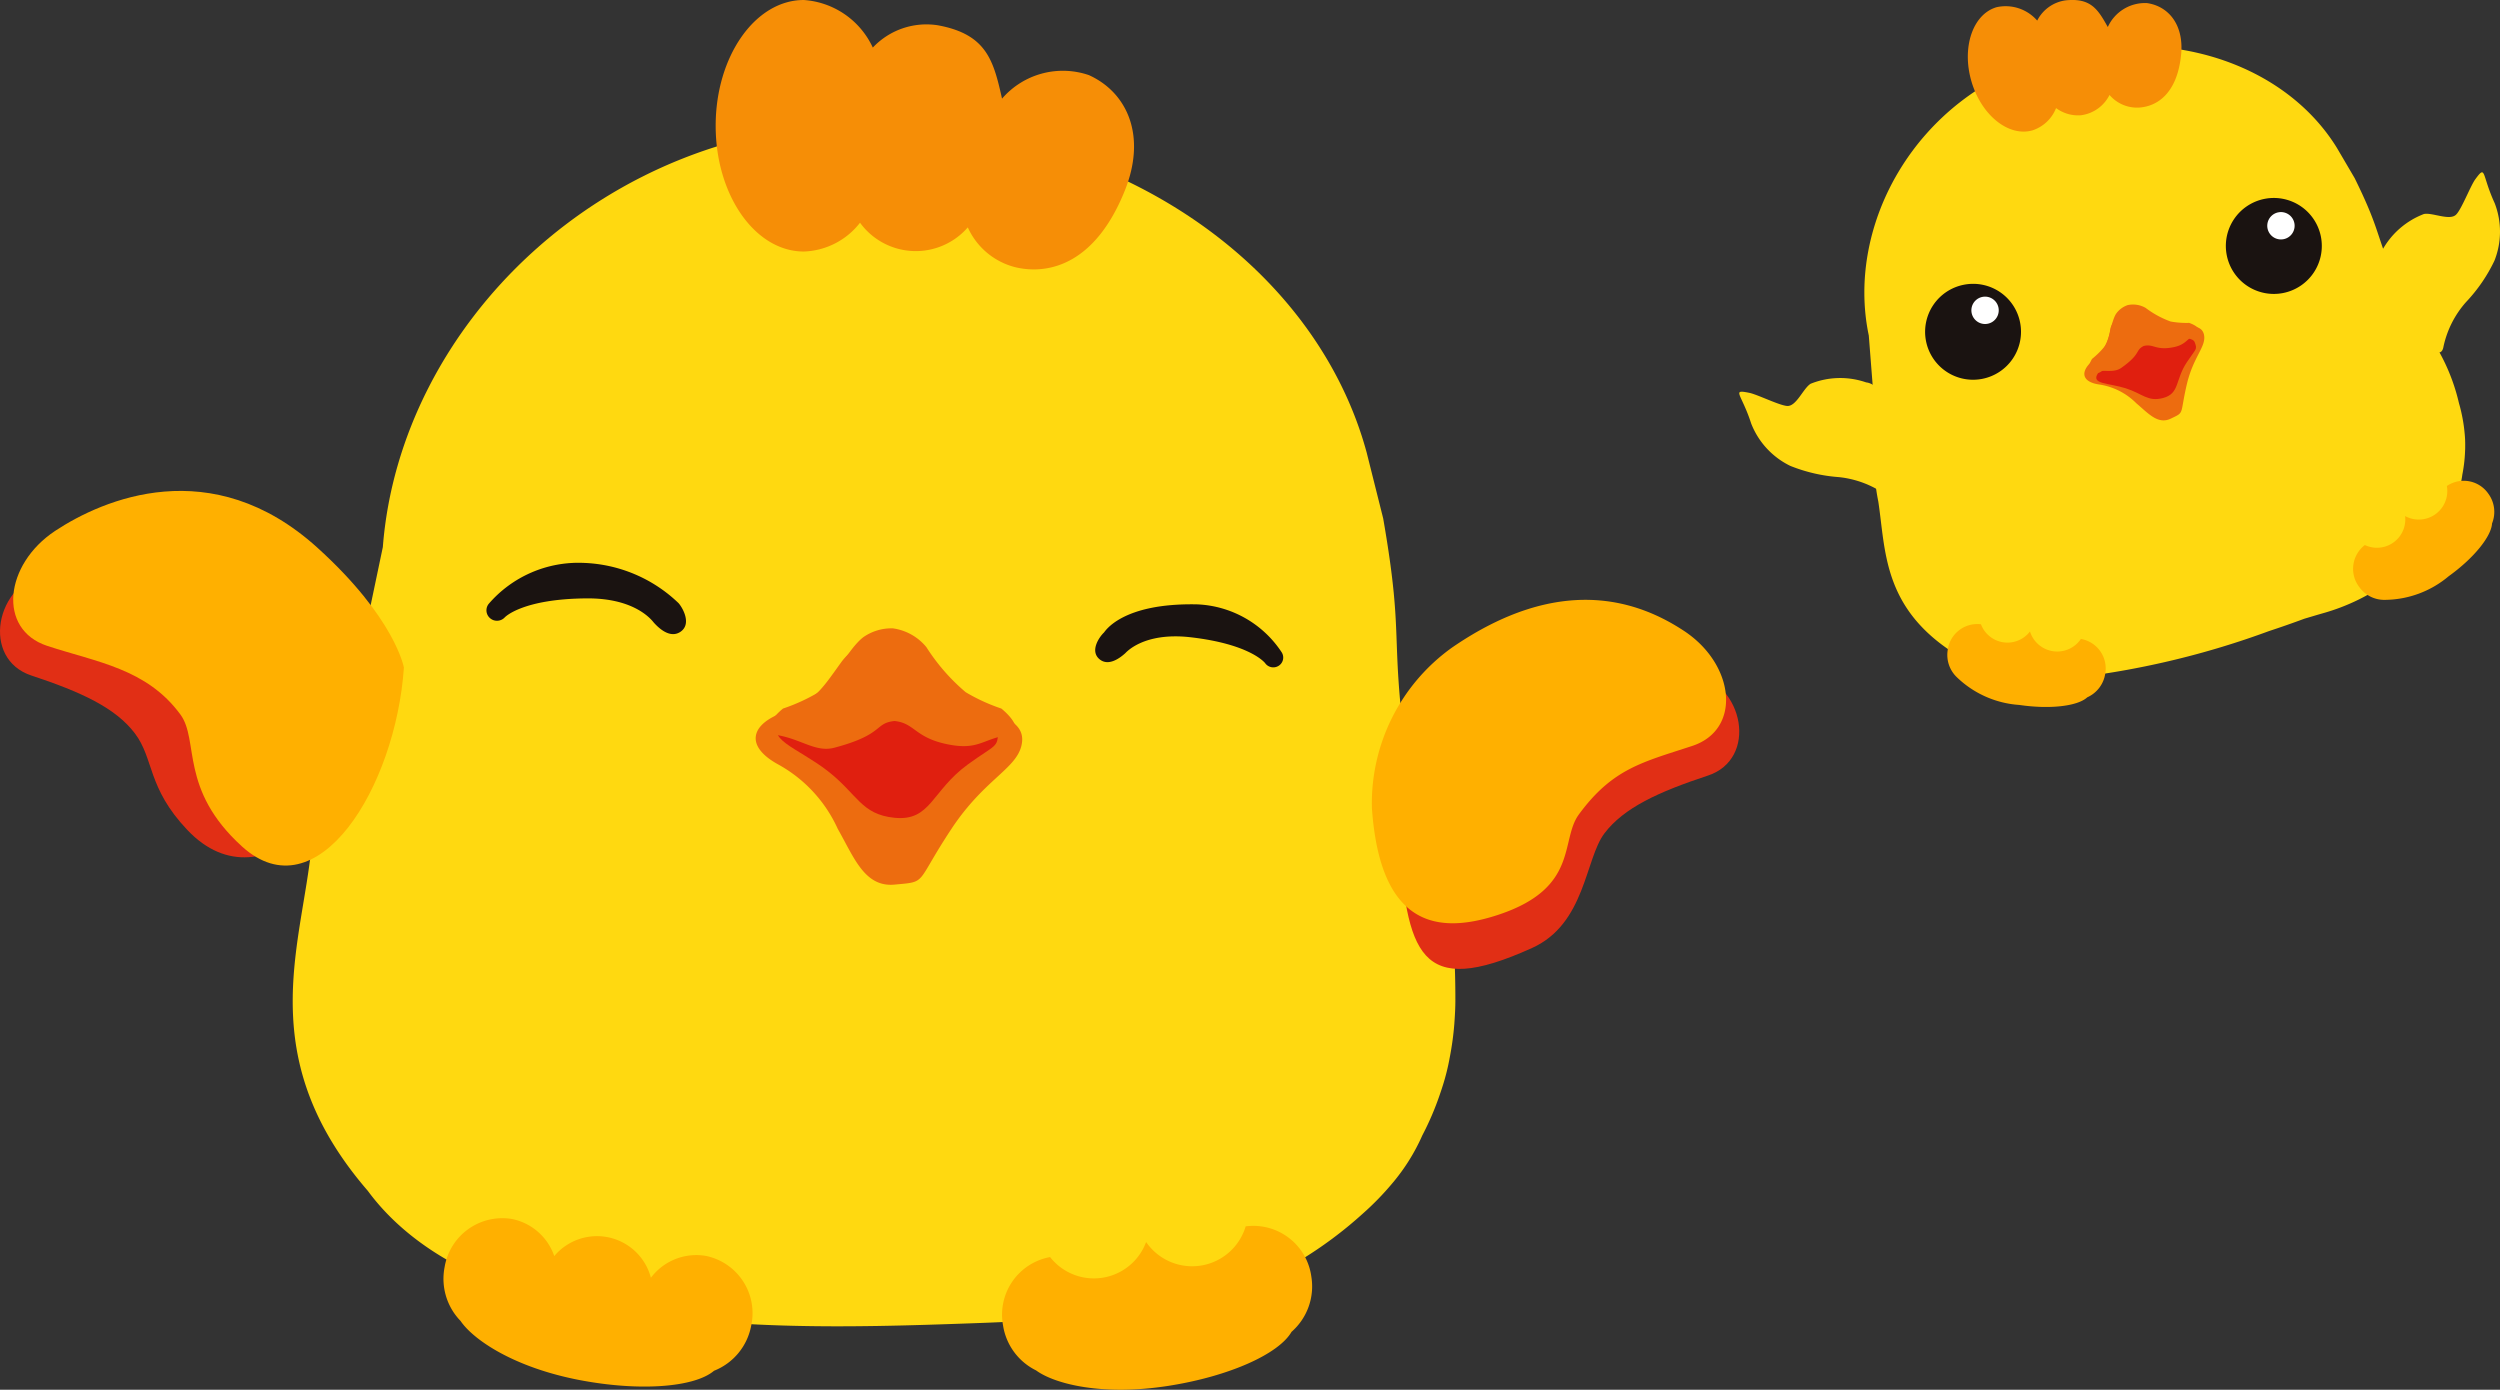 <svg xmlns="http://www.w3.org/2000/svg" width="146.255" height="81.303" viewBox="0 0 146.255 81.303"><rect x="0" y="0" width="146.255" height="81.303" fill="#333333" stroke="none"/><g id="ico-character02" transform="translate(-266.707 -3718)"><g id="グループ_7770" transform="translate(368.459 3718)"><path id="パス_32551" d="M432.728 245.418c0-.066.008-.133.008-.2v-.106a6.6 6.6 0 00-.037-.833 9.006 9.006 0 00-.155-1.016 7.94 7.94 0 00-.168-.676 11.512 11.512 0 00-2.249-4.636c-.207-.394-.654-.743-.86-1.191-1.935-4.207-1.266-3.841-3-7.36l-1.03-1.755c-2.979-4.851-9.792-7.351-17.113-5.208-7.492 2.2-11.649 9.67-10.278 16.176l.426 5.458a12.668 12.668 0 00.132 4.263c.43 2.855.259 6.172 4.413 8.85a9.534 9.534 0 007.3 1.421 49.684 49.684 0 0011.141-2.7 58.05 58.05 0 002.068-.723c.338-.1.686-.205 1.05-.31a12.194 12.194 0 007.135-5.37 8.161 8.161 0 00.6-1.127 5.849 5.849 0 00.459-1.625 8.764 8.764 0 00.158-1.332z" transform="translate(-390.27 -218.985)" fill="#ffd910"/><path id="パス_32552" d="M413.558 219.415a2.389 2.389 0 00-2.291 1.4c-.568-1.013-.978-1.715-2.46-1.561a2.2 2.2 0 00-1.671 1.185 2.447 2.447 0 00-2.376-.784c-1.395.409-2.052 2.352-1.471 4.34s2.186 3.271 3.582 2.862a2.225 2.225 0 001.369-1.3 2.157 2.157 0 001.452.42 2.18 2.18 0 001.675-1.188 2.114 2.114 0 001.718.739c1.021-.058 2.24-.775 2.471-3.1.172-1.76-.75-2.837-1.998-3.013z" transform="translate(-389.708 -219.234)" fill="#f68e06"/><path id="パス_32553" d="M425.365 251.712a5.857 5.857 0 003.74-1.376c1.5-1.079 2.5-2.338 2.545-3.095a1.8 1.8 0 00-.216-1.738 1.749 1.749 0 00-2.428-.452 1.669 1.669 0 01-2.442 1.76 1.659 1.659 0 01-2.354 1.695 1.749 1.749 0 00-.335 2.446 1.793 1.793 0 001.49.76z" transform="translate(-387.612 -216.619)" fill="#ffb000"/><path id="パス_32554" d="M402.553 255.465a5.819 5.819 0 003.641 1.615c1.828.269 3.427.067 3.982-.445a1.812 1.812 0 001.054-1.4 1.748 1.748 0 00-1.426-2.015 1.67 1.67 0 01-2.979-.439 1.656 1.656 0 01-2.868-.42 1.748 1.748 0 00-1.947 1.52 1.8 1.8 0 00.543 1.584z" transform="translate(-389.819 -215.84)" fill="#ffb000"/><g id="グループ_7767" transform="translate(37.362 10.077)"><path id="パス_32555" d="M428.677 238.564a5.728 5.728 0 011.322-2.6 9.413 9.413 0 001.654-2.409 4.615 4.615 0 00.018-3.37c-.779-1.7-.494-2.269-1.128-1.41-.288.389-.807 1.757-1.128 2.076-.378.378-1.392-.133-1.882-.035a4.693 4.693 0 00-2.452 2.141s-.523.5-.028 1.658c.754 1.755 3.38 5.472 3.624 3.949z" transform="translate(-424.84 -228.374)" fill="#ffd910"/></g><g id="グループ_7768" transform="translate(0 22.12)"><path id="パス_32556" d="M399.515 246.12a5.774 5.774 0 00-2.733-1.03 9.461 9.461 0 01-2.848-.658 4.623 4.623 0 01-2.287-2.476c-.577-1.782-1.169-2.005-.122-1.8.477.093 1.784.751 2.236.771.533.023.936-1.042 1.364-1.3a4.631 4.631 0 013.251-.077s.727.017 1.142 1.206c.631 1.809 1.203 6.325-.003 5.364z" transform="translate(-390.95 -239.297)" fill="#ffd910"/></g><path id="パス_32557" d="M406.368 236.559a2.805 2.805 0 11-3.3-2.209 2.8 2.8 0 013.3 2.209z" transform="translate(-389.94 -217.69)" fill="#1a1311"/><path id="パス_32558" d="M404.85 235.616a.8.8 0 11-.934-.626.8.8 0 01.934.626z" transform="translate(-389.688 -217.621)" fill="#fff"/><path id="パス_32559" d="M422.329 232a2.807 2.807 0 11-3.3-2.207 2.807 2.807 0 013.3 2.207z" transform="translate(-388.304 -218.158)" fill="#1a1311"/><path id="パス_32560" d="M420.55 231.13a.8.8 0 11-.935-.628.8.8 0 01.935.628z" transform="translate(-388.078 -218.08)" fill="#fff"/><g id="グループ_7769" transform="translate(20.187 17.815)"><path id="パス_32561" d="M411.895 235.665a1.63 1.63 0 00-1.116 1.121 2.815 2.815 0 01-1.028 1.87c-.722.6-.686 1.234.362 1.392a3.86 3.86 0 012.187 1.1c.691.58 1.256 1.262 2.013.9.836-.4.519-.192.938-1.994.374-1.6 1.1-2.177 1.02-2.842-.094-.788-1.079-.515-1.915-.719-1.159-.282-1.137-1.12-2.462-.833" transform="translate(-409.26 -235.371)" fill="#ed6c0f"/><path id="パス_32562" d="M410 239.282s.357-.074.881-.82c.838-1.2.5-1.57 1.2-1.827s1.4.569 2.187.571 1.29.015 1.386.276c.165.441.077.353-.458 1.159-.7 1.048-.411 1.841-1.4 2.1-.9.235-1.182-.254-2.188-.572s-2.057-.225-1.611-.883" transform="translate(-409.196 -235.271)" fill="#e01f0f"/><path id="パス_32563" d="M415.367 236.467a5.177 5.177 0 01-1.083-.08 5.509 5.509 0 01-1.459-.794 1.472 1.472 0 00-1.053-.166 1.372 1.372 0 00-.687.519c-.292.476-.367 1.5-.627 1.861a5.194 5.194 0 01-.771.768s-.519.85.143.739 1.144.086 1.574-.219c1.173-.829.79-1.019 1.305-1.276.553-.14.681.244 1.612.095.829-.133.843-.448 1.419-.794s-.375-.653-.375-.653" transform="translate(-409.237 -235.393)" fill="#ed6c0f"/></g></g><g id="グループ_7775" transform="translate(266.707 3718)"><path id="パス_32596" d="M674.761 91.084c.042-.122.085-.247.123-.368.02-.064.042-.127.062-.194a13.055 13.055 0 00.389-1.589 17.3 17.3 0 00.271-2v-.007c.033-.449.058-.9.058-1.364 0-3.951-.347-7.232-1.679-9.959-.171-.852-.82-1.753-.962-2.713-1.321-8.976-.265-7.919-1.582-15.491l-.97-3.869c-2.93-10.765-14.368-19.214-29.312-19.214-15.3 0-27.237 11.768-28.24 24.759l-2.2 10.5s-1.309 2.285-2.1 8.092c-.764 5.6-2.909 11.745 3.423 19.074 2.811 3.82 7.863 6.124 12.937 6.688 7.92 1.5 15.049 1.321 22.44 1.056 1.549-.054 2.958-.121 4.284-.218.695-.007 1.4-.009 2.148-.009a23.89 23.89 0 0016.379-6.171 16.494 16.494 0 001.742-1.787 11.535 11.535 0 001.758-2.806 16.683 16.683 0 001.031-2.41z" transform="translate(-590.522 -27.071)" fill="#ffd910"/><path id="パス_32597" d="M651.925 32.14a4.7 4.7 0 00-5.083 1.376c-.5-2.22-.889-3.766-3.76-4.293a4.308 4.308 0 00-3.8 1.306 4.81 4.81 0 00-4.036-2.784c-2.849 0-5.157 3.3-5.157 7.359s2.309 7.356 5.157 7.356a4.344 4.344 0 003.288-1.686 4.032 4.032 0 006.305.273 4.167 4.167 0 002.821 2.341c1.956.445 4.645-.224 6.357-4.473 1.299-3.215.159-5.755-2.092-6.775z" transform="translate(-588.221 -27.745)" fill="#f68e06"/><path id="パス_32598" d="M647.279 101.252c1.051.772 3.823 1.518 7.753.9 3.572-.562 6.45-1.872 7.189-3.158a3.533 3.533 0 001.158-3.229 3.423 3.423 0 00-3.842-2.941 3.266 3.266 0 01-5.824.915 3.255 3.255 0 01-5.617.881 3.424 3.424 0 00-2.756 3.98 3.537 3.537 0 001.939 2.652z" transform="translate(-586.663 -21.079)" fill="#ffb000"/><path id="パス_32599" d="M616.647 98.4c.73 1.079 3.086 2.718 6.993 3.463 3.553.674 6.705.409 7.834-.549a3.531 3.531 0 002.177-2.653 3.42 3.42 0 00-2.627-4.062 3.321 3.321 0 00-3.243 1.274 3.261 3.261 0 00-5.654-1.268 3.3 3.3 0 00-2.478-2.171 3.422 3.422 0 00-3.936 2.812 3.54 3.54 0 00.934 3.154z" transform="translate(-589.702 -21.121)" fill="#ffb000"/><path id="パス_32600" d="M640.245 61.621a3.442 3.442 0 00-3.031 1.4c-1.171 1.626-1.53 2.268-3.4 2.939s-2.263 1.938-.31 3.021a8.126 8.126 0 013.515 3.793c.945 1.652 1.559 3.416 3.318 3.251 1.953-.181 1.172 0 3.322-3.251 1.912-2.894 3.771-3.5 4.1-4.875.39-1.626-1.756-1.807-3.257-2.821-2.085-1.412-1.425-3.052-4.257-3.457z" transform="translate(-588.004 -24.274)" fill="#ed6c0f"/><path id="パス_32601" d="M633.777 66.349s.763.119 2.344-.975c2.539-1.757 2.149-2.733 3.711-2.733s2.342 2.144 3.9 2.733 2.539.975 2.539 1.561c0 1-.107.753-1.758 1.952-2.147 1.561-2.158 3.338-4.3 3.124-1.951-.2-2.145-1.367-3.9-2.734s-3.902-1.95-2.536-2.928z" transform="translate(-587.888 -24.169)" fill="#e01f0f"/><path id="パス_32602" d="M646.512 65.78a10.773 10.773 0 01-2.085-.956 11.589 11.589 0 01-2.3-2.636 3.083 3.083 0 00-1.959-1.1 2.866 2.866 0 00-1.737.521c-.934.725-1.827 2.7-2.607 3.215a10.8 10.8 0 01-2.085.956s-1.652 1.305-.262 1.566 2.2 1.01 3.272.723c2.932-.779 2.315-1.435 3.515-1.561 1.2.126 1.172.978 3.126 1.368 1.73.344 1.993-.269 3.384-.53s-.262-1.566-.262-1.566z" transform="translate(-587.931 -24.328)" fill="#ed6c0f"/><path id="パス_32603" d="M666.375 73.063s-2.368-6.981 3.123-9.766 10.689-.6 13.933.192 3.949 5.166 1.045 6.124-4.929 1.887-6.062 3.387-1.107 5.289-4.229 6.7c-6.627 3-7.327.381-7.81-6.637z" transform="translate(-584.555 -24.242)" fill="#e12f15"/><path id="パス_32604" d="M664.912 71.741a11.2 11.2 0 014.686-9.373c6.249-4.3 10.791-2.815 13.578-.973 2.983 1.97 3.378 5.772.474 6.727s-4.655 1.317-6.631 4.009c-1.11 1.513.03 4.288-4.686 5.86-3.516 1.17-6.938.769-7.421-6.25z" transform="translate(-584.653 -24.483)" fill="#ffb000"/><path id="パス_32605" d="M614.181 64.182s1.517-2.571-3.976-5.355-11.973-1.5-15.216-.7-3.95 5.165-1.045 6.124 4.929 1.89 6.061 3.387.711 3.161 3.07 5.652c4.559 4.804 10.625-2.09 11.106-9.108z" transform="translate(-592.114 -24.734)" fill="#e12f15"/><path id="パス_32606" d="M615.671 64.131s-.507-2.9-5.076-7.029c-6.179-5.58-12.537-2.812-15.322-.973-2.984 1.972-3.38 5.77-.476 6.728s5.826 1.328 7.8 4.019c1.111 1.512-.078 4.374 3.6 7.717 4.398 3.989 8.991-3.441 9.474-10.462z" transform="translate(-592.042 -25.075)" fill="#ffb000"/><g id="グループ_7773" transform="translate(28.455 32.923)"><path id="パス_32607" d="M619 60.8c.012-.012 1.037-1.089 4.822-1.108 2.9-.013 3.837 1.358 3.9 1.423.226.247.906.956 1.545.538.693-.459.126-1.426-.1-1.68a8.438 8.438 0 00-5.59-2.359 6.938 6.938 0 00-5.52 2.4.606.606 0 00.088.842.62.62 0 00.855-.056z" transform="translate(-617.923 -57.608)" fill="#1a1311"/></g><g id="グループ_7774" transform="translate(64.068 35.353)"><path id="パス_32608" d="M660.174 63.258c-.007-.013-.86-1.123-4.4-1.523-2.718-.3-3.729.887-3.791.942-.236.211-.946.807-1.5.348-.6-.5.024-1.346.258-1.561.051-.043 1.022-1.746 5.472-1.649a6.227 6.227 0 014.927 2.806.569.569 0 01-.165.779.585.585 0 01-.801-.142z" transform="translate(-650.226 -59.811)" fill="#1a1311"/></g></g></g></svg>
